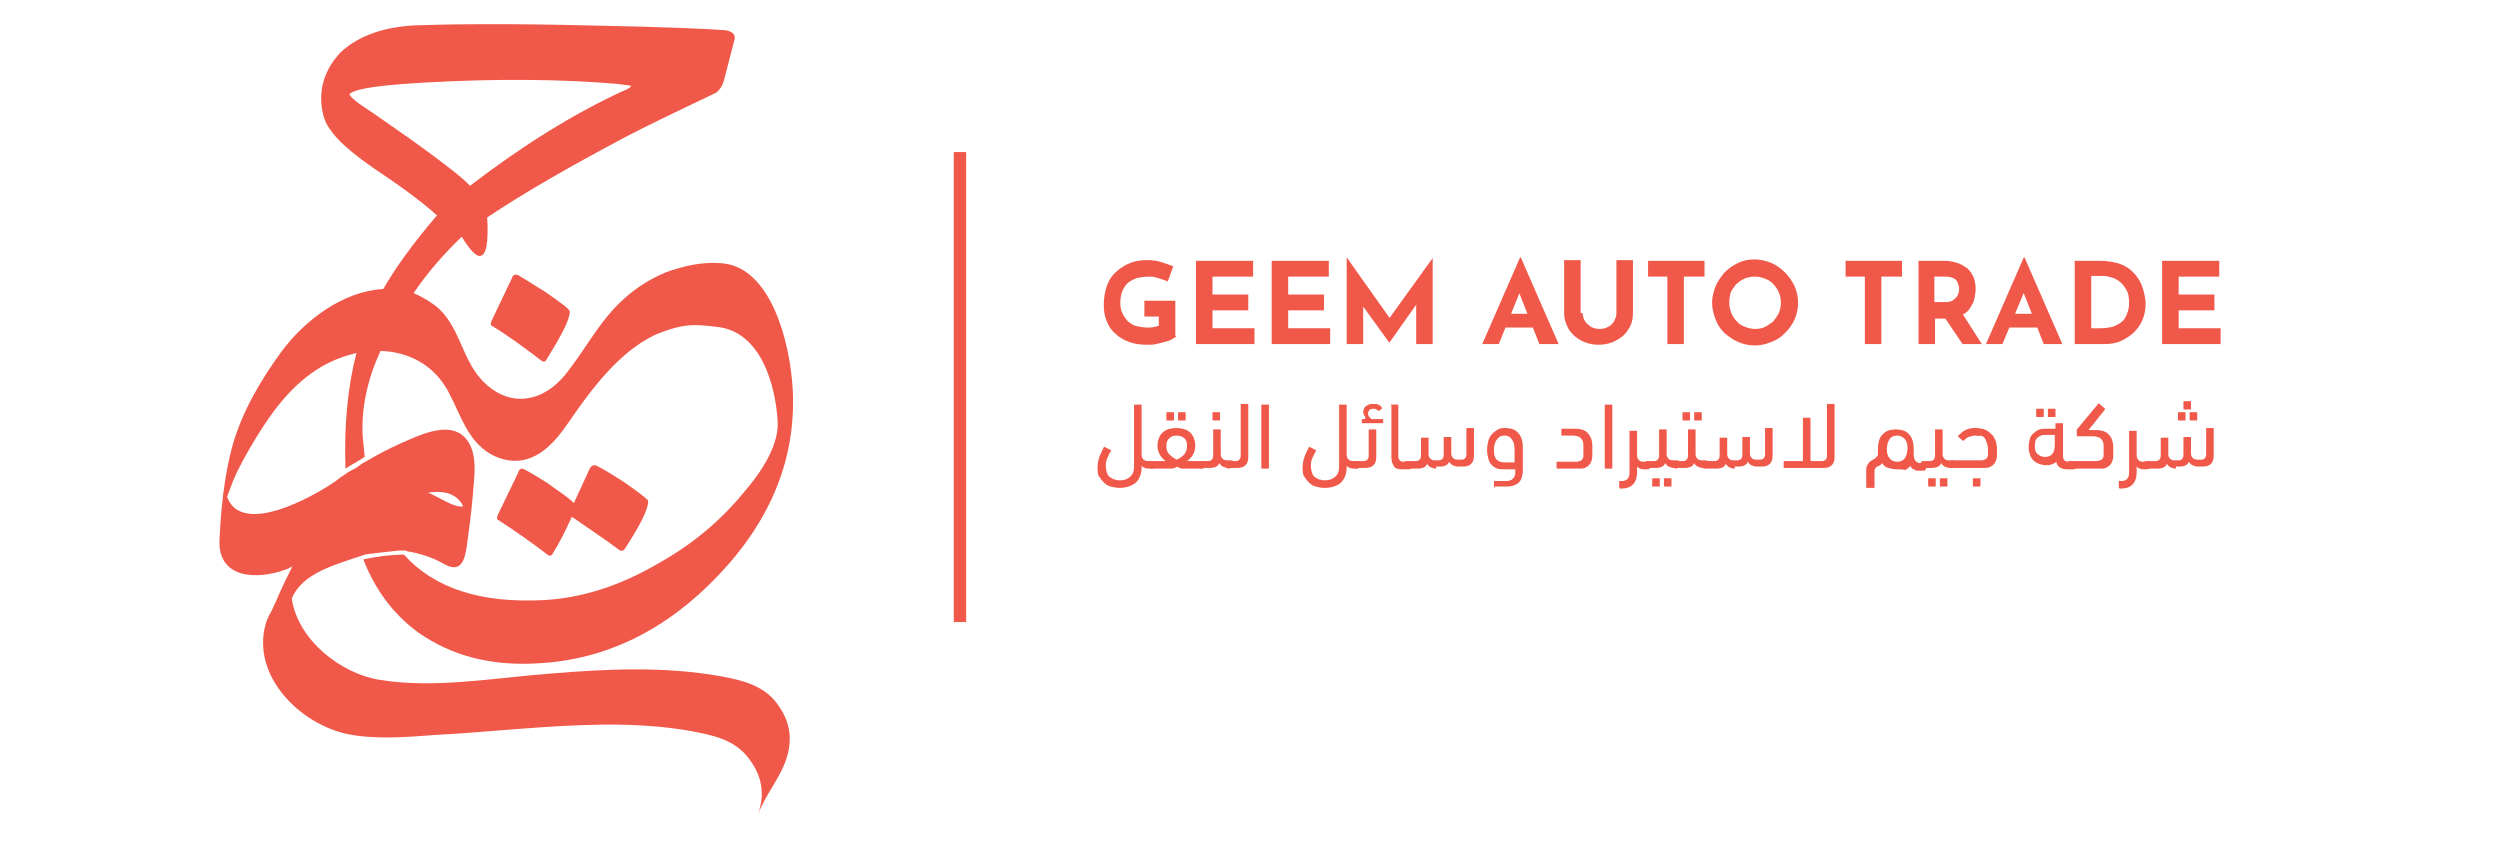 <svg xmlns="http://www.w3.org/2000/svg" xmlns:xlink="http://www.w3.org/1999/xlink" id="Layer_1" x="0px" y="0px" viewBox="0 0 363.3 123" style="enable-background:new 0 0 363.3 123;" xml:space="preserve"><style type="text/css">	.st0{fill:#F05849;}</style><g>	<g>		<path class="st0" d="M75,39.9c-0.2,0-0.5,0.1-0.6,0.5l-3,6.3c-0.1,0.2-0.1,0.5,0,0.6c2.5,1.5,4.9,3.3,7.4,5.2   c0.2,0.1,0.5,0.1,0.7-0.4c2.2-3.5,3.3-5.7,3.3-6.8c0-0.4-1.3-1.3-3.6-2.9C76.6,40.8,75.3,39.9,75,39.9z"></path>		<path class="st0" d="M86.4,67.6c-0.2,0-0.5,0.1-0.7,0.5l-2.3,5c-0.7-0.7-2-1.6-4-3c-2.1-1.3-3.3-2-3.5-2c-0.2,0-0.5,0.1-0.6,0.6   l-3,6.2c-0.1,0.4-0.1,0.5,0,0.6c2.5,1.6,4.9,3.3,7.4,5.2c0.2,0.1,0.5,0.1,0.7-0.4c0.9-1.4,1.8-3.2,2.7-5.2c2.6,1.8,5,3.4,7,4.9   c0.4,0.1,0.6,0,0.8-0.4c2.2-3.4,3.3-5.6,3.3-6.8c0-0.2-1.3-1.2-3.6-2.8C88.1,68.4,86.7,67.6,86.4,67.6z"></path>		<path class="st0" d="M104.9,98.3c-8.3-1.5-16.7-1.1-25.1-0.4c-7.9,0.6-16.7,2.2-24.6,0.9C49.5,97.9,43.3,93,42.4,87   c1.5-3.8,6.6-5,10.3-6.3c0,0,0.3-0.1,0.3-0.1c0.4-0.1,0.5-0.1,0.6-0.1c1.8-0.2,2.4-0.3,4.4-0.5c0.1,0,0.4,0,0.4,0   c0.2,0,0.2,0,0.4,0c0,0,0.3,0,0.3,0.1c1.9,0.3,3.8,0.9,5.5,1.9c2.9,1.6,3.1-1.6,3.4-3.9c0.4-2.8,0.7-5.6,0.9-8.5   c0.2-2.2,0.1-5.1-1.9-6.5c-2.4-1.7-6.4,0.3-8.7,1.3c-1.8,0.8-3.5,1.7-5.2,2.7c0,0-0.3,0.2-0.4,0.2c-0.9,0.7-1.1,0.8-2.1,1.3   c0,0-0.4,0.3-0.4,0.3c-0.5,0.3-0.9,0.6-1.4,1c-3.3,2.3-13.7,8.1-15.8,2.3c0.3-0.8,0.6-1.6,0.9-2.4c0.9-2.1,2-4,3.2-6   c2.3-3.8,5-7.5,8.8-10c1.8-1.2,3.8-2,5.9-2.5c-1.3,5-1.8,10.6-1.6,16.8c0.9-0.6,1.9-1.1,2.8-1.7c-0.1-1-0.2-1.9-0.3-3   c-0.2-3.9,0.6-8.1,2.6-12.4c4,0.1,7.8,2,9.9,6c2,3.8,3.1,8.3,7.8,9.7c4.2,1.2,7.2-1.8,9.4-5c3.5-5.1,7.4-10.4,12.7-13c0,0,0,0,0,0   c4.5-1.9,6.2-1.5,9.1-1.2c6.5,0.7,8.5,8.7,8.8,13.6c0.2,2.8-1.3,6.2-4.7,10.2c-3.3,4.1-7.5,7.7-12.5,10.5   c-5.6,3.3-11.2,5.1-16.7,5.4c-9.2,0.5-16-1.7-20.4-6.6c-2,0-4.1,0.3-5.9,0.7c1.8,4.6,4.5,8.1,8.1,10.7c4.8,3.3,10.4,4.8,17.2,4.4   c9.9-0.5,18.7-4.8,26.3-12.8c7.8-8.2,11.3-17.2,10.8-27c-0.4-7.1-3.2-17.4-9.9-18.3c-2.4-0.3-5,0.1-7.4,0.9   c-0.1,0-0.3,0.1-0.4,0.1c-2.5,0.9-4.8,2.3-6.8,4.1c-3.6,3.2-5.6,7.4-8.6,11.1c-3.1,3.8-7.7,4.8-11.5,1.3   c-3.6-3.2-3.6-8.6-7.5-11.5c-1-0.7-2-1.3-3-1.7c2.1-3.1,4.5-5.8,7-8.2c1.1,1.8,2,2.8,2.6,2.8c1,0,1.3-2,1.1-5.6   c5.2-3.5,12-7.4,20.3-11.8c2.5-1.3,6.6-3.3,12.5-6.1c0.8-0.3,1.3-1,1.6-2l1.5-5.8c0.3-0.8-0.2-1.3-1.2-1.5   c-2.5-0.2-9.1-0.5-19.8-0.7C73.9,3.4,65.3,3.5,60,3.7c-4.7,0.3-8.2,1.7-10.6,4c-1.9,2.1-2.9,4.5-2.7,7.3c0.1,1.4,0.5,2.8,1.2,3.7   c1.1,1.7,3.2,3.5,6.2,5.6c4.2,2.8,7.3,5.1,9.4,7c-3.5,4.1-6.1,7.7-7.8,10.7c-5.8,0.3-11.4,4.5-14.8,9.1c-3,4.1-5.7,8.7-7.1,13.6   c-1.2,4.4-1.7,9.2-1.9,13.7c-0.3,5.7,5.4,5.9,9.5,4.4c0.4-0.1,0.7-0.3,1.1-0.5c-0.7,1.4-1.5,3-2.1,4.4c-0.4,1-0.7,1.5-0.9,2   c0,0,0,0,0,0c-0.4,0.7-0.7,1.3-0.9,2c-2.1,7.6,5.1,14.6,12,16c4.1,0.8,8.6,0.4,12.7,0.1c4.1-0.2,8.3-0.6,12.4-0.9   c8.1-0.6,16.4-1.1,24.5,0.3c3.2,0.6,6.5,1.2,8.6,4c2,2.6,2.4,5.3,1.3,8.3c1-2.8,3.1-5.2,4.1-8c1-2.9,0.7-5.5-1.1-8   C111.2,99.7,108.1,98.9,104.9,98.3z M66.9,72.9c0.2,0.2,0.3,0.5,0.4,0.7c-1.4,0.2-3.7-1.5-5.1-2C64,71.3,65.8,71.5,66.9,72.9z    M59.9,20.4c-2.6-1.8-5.1-3.6-7.8-5.4c-0.8-0.6-1.3-1.1-1.3-1.3c0-0.1,0.3-0.3,0.9-0.5c1.4-0.5,4.7-0.9,10-1.2   c10.6-0.6,19.9-0.5,28.1,0.2c1.2,0.2,1.9,0.2,1.9,0.3s-0.3,0.4-1.1,0.7c-7.2,3.3-14.6,7.9-22.3,13.8   C67.3,25.9,64.5,23.7,59.9,20.4z"></path>	</g>	<g>		<g>			<g>				<path class="st0" d="M171,48.8c-0.1,0.2-0.4,0.3-0.7,0.5c-0.3,0.2-0.7,0.3-1.1,0.4s-0.8,0.2-1.2,0.3c-0.4,0.1-0.8,0.1-1.2,0.1     c-1,0-1.9-0.1-2.7-0.4c-0.8-0.3-1.5-0.7-2-1.2c-0.6-0.5-1-1.1-1.3-1.9c-0.3-0.7-0.4-1.5-0.4-2.3c0-1.1,0.2-2.1,0.5-2.9     c0.3-0.8,0.8-1.5,1.4-2c0.6-0.5,1.2-0.9,2-1.2c0.8-0.3,1.5-0.4,2.4-0.4c0.8,0,1.5,0.1,2.1,0.3s1.2,0.4,1.7,0.6l-0.8,2.2     c-0.2-0.1-0.5-0.2-0.8-0.3s-0.7-0.2-1-0.3c-0.3-0.1-0.6-0.1-0.9-0.1c-0.7,0-1.2,0.1-1.8,0.2c-0.5,0.2-0.9,0.4-1.3,0.7     c-0.3,0.3-0.6,0.7-0.8,1.2c-0.2,0.5-0.3,1.1-0.3,1.7c0,0.6,0.1,1.1,0.3,1.5c0.2,0.5,0.5,0.8,0.8,1.2c0.4,0.3,0.8,0.6,1.3,0.7     s1,0.2,1.6,0.2c0.3,0,0.7,0,0.9-0.1c0.3,0,0.5-0.1,0.7-0.2V46h-2.1v-2.3h4.5V48.8z"></path>				<path class="st0" d="M173.8,37.9h8.3v2.3h-5.9v2.6h5.2v2.3h-5.2v2.6h6.1V50h-8.5V37.9z"></path>				<path class="st0" d="M184.8,37.9h8.3v2.3h-5.9v2.6h5.2v2.3h-5.2v2.6h6.1V50h-8.5V37.9z"></path>				<path class="st0" d="M195.7,50V37.4h0l6.8,9.6l-1-0.2l6.7-9.3h0V50h-2.4v-7.2L206,44l-4.1,5.8h0l-4.2-5.8l0.4-1.1V50H195.7z"></path>				<path class="st0" d="M215.4,50l5.5-12.6h0.1l5.5,12.6h-2.8l-3.5-8.9l1.7-1.2L217.8,50H215.4z M219.1,45.6h3.6l0.8,2h-5.2     L219.1,45.6z"></path>				<path class="st0" d="M230,45.5c0,0.4,0.1,0.8,0.3,1.1c0.2,0.4,0.5,0.6,0.9,0.9c0.4,0.2,0.8,0.3,1.2,0.3c0.5,0,0.9-0.1,1.3-0.3     c0.4-0.2,0.7-0.5,0.9-0.9c0.2-0.4,0.3-0.7,0.3-1.1v-7.7h2.4v7.7c0,0.9-0.2,1.7-0.7,2.4c-0.4,0.7-1,1.2-1.8,1.6     c-0.7,0.4-1.6,0.6-2.5,0.6c-0.9,0-1.7-0.2-2.5-0.6s-1.3-0.9-1.8-1.6c-0.4-0.7-0.7-1.5-0.7-2.4v-7.7h2.4V45.5z"></path>				<path class="st0" d="M239.5,37.9h8.2v2.3h-3V50h-2.4v-9.8h-2.8V37.9z"></path>				<path class="st0" d="M248.8,44c0-0.8,0.2-1.6,0.5-2.4c0.3-0.7,0.8-1.4,1.3-2c0.6-0.6,1.2-1,2-1.4s1.6-0.5,2.4-0.5     c0.8,0,1.6,0.2,2.4,0.5c0.7,0.3,1.4,0.8,2,1.4c0.6,0.6,1,1.2,1.4,2c0.3,0.7,0.5,1.5,0.5,2.4c0,0.9-0.2,1.7-0.5,2.4     c-0.3,0.7-0.8,1.4-1.4,2c-0.6,0.6-1.2,1-2,1.3c-0.7,0.3-1.5,0.5-2.4,0.5c-0.9,0-1.7-0.2-2.4-0.5s-1.4-0.8-2-1.3     c-0.6-0.6-1-1.2-1.3-2C249,45.6,248.8,44.8,248.8,44z M251.3,44c0,0.5,0.1,1,0.3,1.5c0.2,0.5,0.5,0.9,0.8,1.2     c0.3,0.4,0.7,0.6,1.2,0.8c0.5,0.2,1,0.3,1.5,0.3c0.5,0,1-0.1,1.4-0.3c0.4-0.2,0.8-0.5,1.2-0.8c0.3-0.4,0.6-0.8,0.8-1.2     c0.2-0.5,0.3-1,0.3-1.5c0-0.5-0.1-1.1-0.3-1.5c-0.2-0.5-0.5-0.9-0.8-1.2c-0.3-0.4-0.7-0.6-1.2-0.8s-0.9-0.3-1.5-0.3     s-1,0.1-1.5,0.3c-0.5,0.2-0.8,0.5-1.2,0.8c-0.3,0.4-0.6,0.8-0.8,1.2C251.4,42.9,251.3,43.4,251.3,44z"></path>				<path class="st0" d="M268.2,37.9h8.2v2.3h-3V50H271v-9.8h-2.8V37.9z"></path>				<path class="st0" d="M282.4,37.9c0.8,0,1.4,0.1,2,0.3c0.6,0.2,1.1,0.5,1.5,0.8c0.4,0.4,0.7,0.8,0.9,1.3s0.3,1.1,0.3,1.7     c0,0.5-0.1,1-0.2,1.5c-0.1,0.5-0.4,0.9-0.7,1.4s-0.8,0.7-1.3,1c-0.6,0.2-1.2,0.4-2,0.4h-1.7V50h-2.4V37.9H282.4z M282.8,43.9     c0.4,0,0.7-0.1,0.9-0.2s0.4-0.3,0.6-0.5s0.2-0.4,0.3-0.6c0.1-0.2,0.1-0.4,0.1-0.6c0-0.1,0-0.3-0.1-0.5c0-0.2-0.1-0.4-0.2-0.6     s-0.3-0.4-0.6-0.5c-0.2-0.1-0.6-0.2-1-0.2h-1.7v3.7H282.8z M285,45.3l3,4.7h-2.8l-3.1-4.6L285,45.3z"></path>				<path class="st0" d="M288.6,50l5.5-12.6h0.1l5.5,12.6H297l-3.5-8.9l1.7-1.2L291,50H288.6z M292.4,45.6h3.6l0.8,2h-5.2     L292.4,45.6z"></path>				<path class="st0" d="M301.5,50V37.9h3.6c1.2,0,2.3,0.2,3.1,0.5s1.5,0.8,2.1,1.5c0.5,0.6,0.9,1.3,1.1,2c0.2,0.7,0.4,1.5,0.4,2.3     c0,0.9-0.2,1.7-0.5,2.4c-0.3,0.7-0.8,1.3-1.3,1.8c-0.6,0.5-1.2,0.9-1.9,1.2s-1.5,0.4-2.3,0.4H301.5z M303.9,47.7h1.4     c0.6,0,1.2-0.1,1.7-0.2c0.5-0.2,0.9-0.4,1.3-0.7c0.4-0.3,0.6-0.7,0.8-1.2s0.3-1,0.3-1.6c0-0.8-0.1-1.4-0.4-1.9s-0.6-0.9-1-1.2     s-0.8-0.5-1.2-0.6s-0.7-0.2-1-0.2h-1.9V47.7z"></path>				<path class="st0" d="M314.2,37.9h8.3v2.3h-5.9v2.6h5.2v2.3h-5.2v2.6h6.1V50h-8.5V37.9z"></path>			</g>		</g>	</g>	<rect x="138.6" y="22.1" class="st0" width="1.8" height="68.3"></rect>	<g>		<g>			<path class="st0" d="M160.4,65c0-0.1,0.1-0.1,0.2,0l0.8,0.4c0.1,0,0.1,0.1,0,0.2c-0.2,0.3-0.3,0.6-0.5,1    c-0.2,0.4-0.2,0.8-0.2,1.2c0,0.4,0.1,0.7,0.2,1s0.3,0.5,0.5,0.6s0.4,0.3,0.7,0.3c0.2,0.1,0.5,0.1,0.7,0.1c0.6,0,1.1-0.2,1.4-0.5    c0.4-0.3,0.6-0.8,0.6-1.5v-8.9c0-0.1,0-0.1,0.1-0.1h0.9c0.1,0,0.1,0,0.1,0.1v7.2c0,0.3,0.1,0.5,0.3,0.7s0.5,0.2,0.9,0.2h0.2    c0.2,0,0.3,0,0.4,0.1s0.1,0.2,0.1,0.4c0,0.2,0,0.4-0.1,0.5c-0.1,0.1-0.2,0.1-0.4,0.1h-0.3c-0.5,0-0.8-0.1-1.1-0.4v0.2    c0,0.9-0.3,1.7-0.8,2.2c-0.6,0.5-1.4,0.8-2.4,0.8c-0.5,0-0.9-0.1-1.3-0.2c-0.4-0.1-0.7-0.3-1-0.6s-0.5-0.6-0.7-0.9    s-0.2-0.8-0.2-1.3c0-0.5,0.1-1.1,0.3-1.6S160.2,65.4,160.4,65z"></path>			<path class="st0" d="M171,62.2c0.5,0,0.9,0.1,1.2,0.2s0.6,0.3,0.8,0.5c0.2,0.2,0.4,0.5,0.5,0.8s0.2,0.6,0.2,1    c0,0.5-0.1,0.9-0.3,1.3c-0.2,0.4-0.5,0.7-0.9,1c0,0,0.1,0,0.2,0h1.9c0.2,0,0.3,0,0.4,0.1c0.1,0.1,0.1,0.2,0.1,0.4    c0,0.2,0,0.4-0.1,0.5c-0.1,0.1-0.2,0.1-0.4,0.1h-1.8c-0.3,0-0.6,0-0.9,0c-0.3,0-0.6-0.1-0.8-0.3c-0.3,0.2-0.6,0.3-1,0.3    c-0.3,0-0.6,0-0.9,0h-1.7c-0.4,0-0.6-0.2-0.6-0.6c0-0.2,0-0.4,0.1-0.4s0.2-0.1,0.4-0.1h2c-0.4-0.3-0.7-0.6-0.9-1    c-0.2-0.4-0.3-0.8-0.3-1.3c0-0.4,0.1-0.7,0.2-1s0.3-0.6,0.5-0.8c0.2-0.2,0.5-0.4,0.8-0.5S170.5,62.2,171,62.2z M171,63.3    c-0.4,0-0.8,0.1-1.1,0.4c-0.3,0.3-0.4,0.6-0.4,1.1c0,0.5,0.1,0.9,0.4,1.2c0.3,0.3,0.7,0.6,1.1,0.8c0.4-0.2,0.8-0.4,1.1-0.8    c0.3-0.3,0.4-0.8,0.4-1.2c0-0.5-0.1-0.9-0.4-1.1C171.8,63.4,171.4,63.3,171,63.3z M169.6,61.1c-0.1,0-0.1,0-0.1-0.1v-1    c0-0.1,0-0.1,0.1-0.1h0.9c0.1,0,0.1,0,0.1,0.1v1c0,0.1,0,0.1-0.1,0.1H169.6z M171.3,61.1c-0.1,0-0.1,0-0.1-0.1v-1    c0-0.1,0-0.1,0.1-0.1h0.9c0.1,0,0.1,0,0.1,0.1v1c0,0.1,0,0.1-0.1,0.1H171.3z"></path>			<path class="st0" d="M174.7,68.1c-0.2,0-0.3,0-0.4-0.1s-0.1-0.2-0.1-0.4c0-0.2,0-0.4,0.1-0.5c0.1-0.1,0.2-0.1,0.4-0.1h0.9    c0.2,0,0.4-0.1,0.5-0.2s0.2-0.3,0.2-0.6v-3.7c0-0.1,0-0.1,0.1-0.1h0.9c0.1,0,0.1,0,0.1,0.1v3.5c0,0.3,0.1,0.5,0.3,0.7    s0.5,0.2,0.9,0.2h0.2c0.2,0,0.3,0,0.4,0.1c0.1,0.1,0.1,0.2,0.1,0.4c0,0.2,0,0.4-0.1,0.5c-0.1,0.1-0.2,0.1-0.4,0.1h-0.3    c-0.3,0-0.6-0.1-0.8-0.2c-0.2-0.1-0.4-0.3-0.5-0.5c-0.2,0.5-0.7,0.7-1.4,0.7H174.7z M176.3,61.1c-0.1,0-0.1,0-0.1-0.1v-1    c0-0.1,0-0.1,0.1-0.1h0.9c0.1,0,0.1,0,0.1,0.1v1c0,0.1,0,0.1-0.1,0.1H176.3z"></path>			<path class="st0" d="M178.7,68.1c-0.2,0-0.3,0-0.4-0.1c-0.1-0.1-0.1-0.2-0.1-0.4c0-0.2,0-0.4,0.1-0.5c0.1-0.1,0.2-0.1,0.4-0.1    h0.9c0.2,0,0.4-0.1,0.5-0.2c0.1-0.1,0.2-0.3,0.2-0.6v-7.4c0-0.1,0-0.1,0.1-0.1h0.9c0.1,0,0.1,0,0.1,0.1v7.5c0,0.6-0.1,1-0.4,1.3    s-0.7,0.4-1.2,0.4H178.7z"></path>			<path class="st0" d="M184.4,68c0,0.1,0,0.1-0.1,0.1h-0.9c-0.1,0-0.1,0-0.1-0.1v-9.1c0-0.1,0-0.1,0.1-0.1h0.9c0.1,0,0.1,0,0.1,0.1    V68z"></path>			<path class="st0" d="M190.2,65c0-0.1,0.1-0.1,0.2,0l0.8,0.4c0.1,0,0.1,0.1,0,0.2c-0.2,0.3-0.3,0.6-0.5,1    c-0.2,0.4-0.2,0.8-0.2,1.2c0,0.4,0.1,0.7,0.2,1s0.3,0.5,0.5,0.6s0.4,0.3,0.7,0.3c0.2,0.1,0.5,0.1,0.7,0.1c0.6,0,1.1-0.2,1.4-0.5    c0.4-0.3,0.6-0.8,0.6-1.5v-8.9c0-0.1,0-0.1,0.1-0.1h0.9c0.1,0,0.1,0,0.1,0.1v7.2c0,0.3,0.1,0.5,0.3,0.7c0.2,0.2,0.5,0.2,0.9,0.2    h0.2c0.2,0,0.3,0,0.4,0.1s0.1,0.2,0.1,0.4c0,0.2,0,0.4-0.1,0.5c-0.1,0.1-0.2,0.1-0.4,0.1h-0.3c-0.5,0-0.8-0.1-1.1-0.4v0.2    c0,0.9-0.3,1.7-0.8,2.2s-1.4,0.8-2.4,0.8c-0.5,0-0.9-0.1-1.3-0.2c-0.4-0.1-0.7-0.3-1-0.6s-0.5-0.6-0.7-0.9s-0.2-0.8-0.2-1.3    c0-0.5,0.1-1.1,0.3-1.6S190,65.4,190.2,65z"></path>			<path class="st0" d="M197.3,68.1c-0.2,0-0.3,0-0.4-0.1s-0.1-0.2-0.1-0.4c0-0.2,0-0.4,0.1-0.5c0.1-0.1,0.2-0.1,0.4-0.1h0.9    c0.2,0,0.4-0.1,0.5-0.2s0.2-0.3,0.2-0.6v-3.7c0-0.1,0-0.1,0.1-0.1h0.9c0.1,0,0.1,0,0.1,0.1v3.8c0,0.6-0.1,1-0.4,1.3    s-0.7,0.4-1.2,0.4H197.3z M198.4,60.6c-0.1-0.1-0.1-0.2-0.2-0.3c0-0.1-0.1-0.3-0.1-0.4c0-0.1,0-0.3,0.1-0.4    c0-0.2,0.1-0.3,0.2-0.4s0.3-0.2,0.5-0.3c0.2-0.1,0.4-0.1,0.7-0.1c0.3,0,0.5,0,0.7,0.1s0.4,0.2,0.5,0.4c0,0.1,0,0.1,0,0.2    l-0.4,0.3c0,0-0.1,0-0.1,0c-0.1-0.1-0.2-0.2-0.3-0.2c-0.1-0.1-0.3-0.1-0.4-0.1c-0.3,0-0.5,0.1-0.6,0.2c-0.1,0.1-0.2,0.3-0.2,0.5    c0,0.2,0.1,0.4,0.2,0.5s0.2,0.2,0.3,0.3h1.6c0.1,0,0.1,0,0.1,0.1v0.4c0,0.1,0,0.1-0.1,0.1h-2.9c-0.1,0-0.1,0-0.1-0.1v-0.4    c0-0.1,0-0.1,0.1-0.1H198.4z"></path>			<path class="st0" d="M202.1,58.9c0-0.1,0-0.1,0.1-0.1h0.9c0.1,0,0.1,0,0.1,0.1v7.4c0,0.3,0.1,0.5,0.2,0.6s0.3,0.2,0.5,0.2h0.6    c0.4,0,0.6,0.2,0.6,0.6c0,0.2,0,0.4-0.1,0.4c-0.1,0.1-0.2,0.1-0.4,0.1h-0.8c-0.6,0-1-0.1-1.2-0.4s-0.4-0.7-0.4-1.3V58.9z"></path>			<path class="st0" d="M208.7,68.1c-0.3,0-0.6-0.1-0.8-0.2c-0.2-0.1-0.4-0.3-0.5-0.5c-0.2,0.5-0.7,0.7-1.4,0.7h-1.5    c-0.2,0-0.3,0-0.4-0.1c-0.1-0.1-0.1-0.2-0.1-0.4c0-0.2,0-0.4,0.1-0.5c0.1-0.1,0.2-0.1,0.4-0.1h1.3c0.2,0,0.4-0.1,0.5-0.2    s0.2-0.3,0.2-0.6v-2.5c0-0.1,0-0.1,0.1-0.1h0.9c0.1,0,0.1,0,0.1,0.1v2.3c0,0.3,0.1,0.5,0.3,0.7s0.5,0.2,0.9,0.2h0.3    c0.2,0,0.4-0.1,0.5-0.2c0.1-0.1,0.2-0.3,0.2-0.6v-2.5c0-0.1,0-0.1,0.1-0.1h0.9c0.1,0,0.1,0,0.1,0.1v2.3c0,0.3,0.1,0.5,0.3,0.7    s0.5,0.2,0.9,0.2h0.3c0.2,0,0.4-0.1,0.5-0.2s0.2-0.3,0.2-0.6v-3.7c0-0.1,0-0.1,0.1-0.1h0.9c0.1,0,0.1,0,0.1,0.1v3.8    c0,0.6-0.1,1-0.4,1.3s-0.7,0.4-1.2,0.4h-0.7c-0.3,0-0.6-0.1-0.8-0.2c-0.2-0.1-0.4-0.3-0.5-0.5c-0.2,0.5-0.7,0.7-1.4,0.7H208.7z"></path>			<path class="st0" d="M217.2,70.9c-0.1,0-0.1,0-0.1-0.1v-0.8c0-0.1,0-0.1,0.1-0.1h1.7c0.2,0,0.4,0,0.5-0.1c0.2,0,0.3-0.1,0.4-0.2    c0.1-0.1,0.2-0.2,0.3-0.4s0.1-0.4,0.1-0.6v-0.4h-1.5c-0.4,0-0.8,0-1.1-0.1s-0.6-0.3-0.8-0.5c-0.2-0.2-0.4-0.5-0.5-0.9    s-0.2-0.8-0.2-1.3s0.1-1,0.2-1.4c0.1-0.4,0.3-0.7,0.6-1s0.5-0.4,0.8-0.6s0.7-0.2,1-0.2c0.8,0,1.5,0.2,1.9,0.7    c0.5,0.5,0.7,1.2,0.7,2.3v3.2c0,0.4-0.1,0.8-0.2,1.1c-0.1,0.3-0.3,0.6-0.5,0.7c-0.2,0.2-0.5,0.3-0.8,0.4c-0.3,0.1-0.6,0.1-1,0.1    H217.2z M218.6,63.3c-0.5,0-0.8,0.2-1.1,0.6c-0.3,0.4-0.4,0.9-0.4,1.5c0,0.7,0.1,1.1,0.4,1.4s0.7,0.4,1.2,0.4h1.4v-1.8    c0-0.6-0.1-1.1-0.3-1.4C219.5,63.5,219.2,63.3,218.6,63.3z"></path>			<path class="st0" d="M231.4,65.8c0,0.5,0,0.8-0.1,1.1c-0.1,0.3-0.2,0.5-0.4,0.7c-0.2,0.2-0.4,0.3-0.6,0.4    c-0.2,0.1-0.5,0.1-0.9,0.1h-3.1c-0.1,0-0.1,0-0.1-0.1v-0.8c0-0.1,0-0.1,0.1-0.1h2.6c0.3,0,0.5,0,0.6-0.1c0.2,0,0.3-0.1,0.4-0.2    c0.1-0.1,0.1-0.2,0.2-0.4c0-0.2,0-0.4,0-0.6v-1.1c0-0.9-0.5-1.4-1.6-1.4H227c-0.1,0-0.1,0-0.1-0.1v-0.8c0-0.1,0-0.1,0.1-0.1h2    c0.7,0,1.3,0.2,1.7,0.6c0.4,0.4,0.7,1,0.7,1.9V65.8z"></path>			<path class="st0" d="M234.3,68c0,0.1,0,0.1-0.1,0.1h-0.9c-0.1,0-0.1,0-0.1-0.1v-9.1c0-0.1,0-0.1,0.1-0.1h0.9c0.1,0,0.1,0,0.1,0.1    V68z"></path>			<path class="st0" d="M235.4,70.9c-0.1,0-0.1,0-0.1-0.1v-0.8c0-0.1,0-0.1,0.1-0.1h0.3c0.7,0,1.1-0.4,1.1-1.2v-6    c0-0.1,0-0.1,0.1-0.1h0.9c0.1,0,0.1,0,0.1,0.1v3.5c0,0.3,0.1,0.5,0.3,0.7s0.5,0.2,0.9,0.2h0.2c0.2,0,0.3,0,0.4,0.1    s0.1,0.2,0.1,0.4c0,0.2,0,0.4-0.1,0.5c-0.1,0.1-0.2,0.1-0.4,0.1h-0.3c-0.5,0-0.8-0.1-1.1-0.4v0.9c0,0.7-0.2,1.3-0.6,1.7    c-0.4,0.4-0.9,0.6-1.7,0.6H235.4z"></path>			<path class="st0" d="M239.5,68.1c-0.2,0-0.3,0-0.4-0.1s-0.1-0.2-0.1-0.4c0-0.2,0-0.4,0.1-0.5c0.1-0.1,0.2-0.1,0.4-0.1h0.9    c0.2,0,0.4-0.1,0.5-0.2s0.2-0.3,0.2-0.6v-3.7c0-0.1,0-0.1,0.1-0.1h0.9c0.1,0,0.1,0,0.1,0.1v3.5c0,0.3,0.1,0.5,0.3,0.7    s0.5,0.2,0.9,0.2h0.2c0.2,0,0.3,0,0.4,0.1c0.1,0.1,0.1,0.2,0.1,0.4c0,0.2,0,0.4-0.1,0.5c-0.1,0.1-0.2,0.1-0.4,0.1h-0.3    c-0.3,0-0.6-0.1-0.8-0.2c-0.2-0.1-0.4-0.3-0.5-0.5c-0.2,0.5-0.7,0.7-1.4,0.7H239.5z M240.2,70.7c-0.1,0-0.1,0-0.1-0.1v-1    c0-0.1,0-0.1,0.1-0.1h0.9c0.1,0,0.1,0,0.1,0.1v1c0,0.1,0,0.1-0.1,0.1H240.2z M241.9,70.7c-0.1,0-0.1,0-0.1-0.1v-1    c0-0.1,0-0.1,0.1-0.1h0.9c0.1,0,0.1,0,0.1,0.1v1c0,0.1,0,0.1-0.1,0.1H241.9z"></path>			<path class="st0" d="M243.7,68.1c-0.2,0-0.3,0-0.4-0.1s-0.1-0.2-0.1-0.4c0-0.2,0-0.4,0.1-0.5c0.1-0.1,0.2-0.1,0.4-0.1h0.9    c0.2,0,0.4-0.1,0.5-0.2s0.2-0.3,0.2-0.6v-3.7c0-0.1,0-0.1,0.1-0.1h0.9c0.1,0,0.1,0,0.1,0.1v3.5c0,0.3,0.1,0.5,0.3,0.7    s0.5,0.2,0.9,0.2h0.2c0.2,0,0.3,0,0.4,0.1s0.1,0.2,0.1,0.4c0,0.2,0,0.4-0.1,0.5c-0.1,0.1-0.2,0.1-0.4,0.1h-0.3    c-0.3,0-0.6-0.1-0.8-0.2c-0.2-0.1-0.4-0.3-0.5-0.5c-0.2,0.5-0.7,0.7-1.4,0.7H243.7z M244.6,61.1c-0.1,0-0.1,0-0.1-0.1v-1    c0-0.1,0-0.1,0.1-0.1h0.9c0.1,0,0.1,0,0.1,0.1v1c0,0.1,0,0.1-0.1,0.1H244.6z M246.3,61.1c-0.1,0-0.1,0-0.1-0.1v-1    c0-0.1,0-0.1,0.1-0.1h0.9c0.1,0,0.1,0,0.1,0.1v1c0,0.1,0,0.1-0.1,0.1H246.3z"></path>			<path class="st0" d="M252.1,68.1c-0.3,0-0.6-0.1-0.8-0.2c-0.2-0.1-0.4-0.3-0.5-0.5c-0.2,0.5-0.7,0.7-1.4,0.7h-1.5    c-0.2,0-0.3,0-0.4-0.1s-0.1-0.2-0.1-0.4c0-0.2,0-0.4,0.1-0.5c0.1-0.1,0.2-0.1,0.4-0.1h1.3c0.2,0,0.4-0.1,0.5-0.2s0.2-0.3,0.2-0.6    v-2.5c0-0.1,0-0.1,0.1-0.1h0.9c0.1,0,0.1,0,0.1,0.1v2.3c0,0.3,0.1,0.5,0.3,0.7c0.2,0.2,0.5,0.2,0.9,0.2h0.3    c0.2,0,0.4-0.1,0.5-0.2s0.2-0.3,0.2-0.6v-2.5c0-0.1,0-0.1,0.1-0.1h0.9c0.1,0,0.1,0,0.1,0.1v2.3c0,0.3,0.1,0.5,0.3,0.7    c0.2,0.2,0.5,0.2,0.9,0.2h0.3c0.2,0,0.4-0.1,0.5-0.2s0.2-0.3,0.2-0.6v-3.7c0-0.1,0-0.1,0.1-0.1h0.9c0.1,0,0.1,0,0.1,0.1v3.8    c0,0.6-0.1,1-0.4,1.3s-0.7,0.4-1.2,0.4h-0.7c-0.3,0-0.6-0.1-0.8-0.2c-0.2-0.1-0.4-0.3-0.5-0.5c-0.2,0.5-0.7,0.7-1.4,0.7H252.1z"></path>			<path class="st0" d="M263.2,67h1.6c0.2,0,0.4-0.1,0.5-0.2c0.1-0.1,0.2-0.3,0.2-0.6v-7.4c0-0.1,0-0.1,0.1-0.1h0.9    c0.1,0,0.1,0,0.1,0.1v7.5c0,0.6-0.1,1-0.4,1.3s-0.7,0.4-1.2,0.4h-5.7c-0.1,0-0.1,0-0.1-0.1v-0.8c0-0.1,0-0.1,0.1-0.1h2.7v-6.2    c0-0.1,0-0.1,0.1-0.1h0.9c0.1,0,0.1,0,0.1,0.1V67z"></path>			<path class="st0" d="M275.7,68.2c-0.5,0-0.9-0.1-1.3-0.2s-0.7-0.4-0.9-0.7c-0.1,0.1-0.2,0.3-0.3,0.3c-0.1,0.1-0.2,0.1-0.4,0.2    s-0.2,0.2-0.3,0.3c-0.1,0.1-0.1,0.3-0.1,0.6v2.2h-1.2v-2.5c0-0.3,0-0.5,0.1-0.7c0.1-0.2,0.2-0.3,0.3-0.5c0.1-0.1,0.3-0.2,0.4-0.3    c0.2-0.1,0.3-0.2,0.4-0.2c0.1-0.1,0.2-0.2,0.3-0.3c0.1-0.1,0.2-0.2,0.2-0.4c0-0.1,0-0.2,0-0.3c0-0.1,0-0.2,0-0.3    c0-1.1,0.2-1.8,0.7-2.3c0.5-0.5,1.1-0.7,1.9-0.7c0.8,0,1.5,0.2,1.9,0.7c0.5,0.5,0.7,1.2,0.7,2.3c0,0.1,0,0.2,0,0.3    c0,0.1,0,0.2,0,0.3c0,0.5,0.1,0.8,0.3,1s0.4,0.3,0.6,0.3h0.4c0.2,0,0.3,0,0.4,0.1s0.1,0.2,0.1,0.4c0,0.2,0,0.4-0.1,0.5    c-0.1,0.1-0.2,0.1-0.4,0.1h-0.3c-0.1,0-0.3,0-0.4,0s-0.3,0-0.4-0.1s-0.3-0.1-0.4-0.2c-0.1-0.1-0.2-0.2-0.3-0.4    c-0.2,0.3-0.5,0.5-0.8,0.6C276.5,68.2,276.1,68.2,275.7,68.2z M275.7,63.3c-0.5,0-0.9,0.2-1.1,0.5s-0.4,0.8-0.4,1.4    c0,0.7,0.1,1.1,0.4,1.4c0.2,0.3,0.6,0.5,1.1,0.5c0.5,0,0.9-0.2,1.1-0.5c0.2-0.3,0.4-0.8,0.4-1.4c0-0.6-0.1-1.1-0.4-1.4    S276.2,63.3,275.7,63.3z"></path>			<path class="st0" d="M279.6,68.1c-0.2,0-0.3,0-0.4-0.1s-0.1-0.2-0.1-0.4c0-0.2,0-0.4,0.1-0.5c0.1-0.1,0.2-0.1,0.4-0.1h0.9    c0.2,0,0.4-0.1,0.5-0.2s0.2-0.3,0.2-0.6v-3.7c0-0.1,0-0.1,0.1-0.1h0.9c0.1,0,0.1,0,0.1,0.1v3.5c0,0.3,0.1,0.5,0.3,0.7    c0.2,0.2,0.5,0.2,0.9,0.2h0.2c0.2,0,0.3,0,0.4,0.1c0.1,0.1,0.1,0.2,0.1,0.4c0,0.2,0,0.4-0.1,0.5c-0.1,0.1-0.2,0.1-0.4,0.1h-0.3    c-0.3,0-0.6-0.1-0.8-0.2c-0.2-0.1-0.4-0.3-0.5-0.5c-0.2,0.5-0.7,0.7-1.4,0.7H279.6z M280.3,70.7c-0.1,0-0.1,0-0.1-0.1v-1    c0-0.1,0-0.1,0.1-0.1h0.9c0.1,0,0.1,0,0.1,0.1v1c0,0.1,0,0.1-0.1,0.1H280.3z M282,70.7c-0.1,0-0.1,0-0.1-0.1v-1    c0-0.1,0-0.1,0.1-0.1h0.9c0.1,0,0.1,0,0.1,0.1v1c0,0.1,0,0.1-0.1,0.1H282z"></path>			<path class="st0" d="M287,63.3c-0.3,0-0.6,0.1-0.9,0.2s-0.5,0.3-0.7,0.5c-0.1,0.1-0.1,0.1-0.2,0l-0.6-0.5c-0.1-0.1-0.1-0.1,0-0.2    c0.3-0.3,0.6-0.6,1-0.8c0.4-0.2,0.8-0.3,1.4-0.3c0.6,0,1.2,0.1,1.6,0.3c0.4,0.2,0.7,0.5,1,0.8c0.2,0.3,0.4,0.7,0.5,1.1    s0.1,0.9,0.1,1.3c0,0.5,0,0.8-0.1,1.1c-0.1,0.3-0.2,0.5-0.4,0.7c-0.2,0.2-0.4,0.3-0.6,0.4c-0.3,0.1-0.5,0.1-0.9,0.1h-4.3    c-0.4,0-0.6-0.2-0.6-0.6c0-0.2,0-0.4,0.1-0.4s0.2-0.1,0.4-0.1h3.9c0.3,0,0.5,0,0.6-0.1c0.2,0,0.3-0.1,0.4-0.2    c0.1-0.1,0.1-0.2,0.2-0.4c0-0.2,0-0.4,0-0.6c0-0.4,0-0.7-0.1-1c-0.1-0.3-0.2-0.6-0.3-0.8s-0.3-0.4-0.6-0.5    C287.7,63.4,287.4,63.3,287,63.3z M286.8,70.7c-0.1,0-0.1,0-0.1-0.1v-1c0-0.1,0-0.1,0.1-0.1h0.9c0.1,0,0.1,0,0.1,0.1v1    c0,0.1,0,0.1-0.1,0.1H286.8z"></path>			<path class="st0" d="M298.7,62.2v-0.6c0-0.1,0-0.1,0.1-0.1h0.9c0.1,0,0.1,0,0.1,0.1v4.7c0,0.3,0.1,0.5,0.2,0.6s0.3,0.2,0.5,0.2    h0.6c0.4,0,0.6,0.2,0.6,0.6c0,0.2,0,0.4-0.1,0.4c-0.1,0.1-0.2,0.1-0.4,0.1h-0.8c-0.5,0-0.8-0.1-1.1-0.3c-0.3-0.2-0.4-0.5-0.5-0.8    c-0.2,0.2-0.4,0.3-0.7,0.4s-0.5,0.1-0.8,0.1c-0.4,0-0.7-0.1-1-0.2c-0.3-0.1-0.6-0.3-0.8-0.5s-0.4-0.5-0.5-0.8    c-0.1-0.3-0.2-0.7-0.2-1.1c0-0.5,0.1-0.9,0.2-1.3c0.1-0.3,0.3-0.6,0.6-0.8c0.2-0.2,0.5-0.4,0.8-0.5c0.3-0.1,0.6-0.1,1-0.1H298.7z     M297.2,66.4c0.5,0,0.9-0.2,1.1-0.5c0.2-0.3,0.3-0.7,0.3-1.3v-1.4h-1.4c-0.4,0-0.8,0.1-1.1,0.4c-0.3,0.2-0.4,0.7-0.4,1.3    c0,0.5,0.1,0.8,0.4,1.1C296.5,66.3,296.8,66.4,297.2,66.4z M296,60.6c-0.1,0-0.1,0-0.1-0.1v-1c0-0.1,0-0.1,0.1-0.1h0.9    c0.1,0,0.1,0,0.1,0.1v1c0,0.1,0,0.1-0.1,0.1H296z M297.7,60.6c-0.1,0-0.1,0-0.1-0.1v-1c0-0.1,0-0.1,0.1-0.1h0.9    c0.1,0,0.1,0,0.1,0.1v1c0,0.1,0,0.1-0.1,0.1H297.7z"></path>			<path class="st0" d="M303.5,62.5h1.2c0.7,0,1.3,0.2,1.7,0.6c0.4,0.4,0.7,1,0.7,1.9v0.8c0,0.5,0,0.8-0.1,1.1    c-0.1,0.3-0.2,0.5-0.4,0.7c-0.2,0.2-0.4,0.3-0.6,0.4c-0.2,0.1-0.5,0.1-0.9,0.1h-4.1c-0.4,0-0.6-0.2-0.6-0.6c0-0.2,0-0.4,0.1-0.4    c0.1-0.1,0.2-0.1,0.4-0.1h3.6c0.3,0,0.5,0,0.6-0.1c0.2,0,0.3-0.1,0.4-0.2c0.1-0.1,0.1-0.2,0.2-0.4c0-0.2,0-0.4,0-0.6v-0.9    c0-0.9-0.5-1.4-1.6-1.4h-2.2c-0.1,0-0.1,0-0.1-0.1v-0.8c0,0,0-0.1,0-0.1c0,0,0.1-0.1,0.1-0.1l3-3.6c0.1-0.1,0.1-0.1,0.2,0    l0.7,0.6c0.1,0.1,0.1,0.1,0.1,0.2L303.5,62.5z"></path>			<path class="st0" d="M308,70.9c-0.1,0-0.1,0-0.1-0.1v-0.8c0-0.1,0-0.1,0.1-0.1h0.3c0.7,0,1.1-0.4,1.1-1.2v-6c0-0.1,0-0.1,0.1-0.1    h0.9c0.1,0,0.1,0,0.1,0.1v3.5c0,0.3,0.1,0.5,0.3,0.7c0.2,0.2,0.5,0.2,0.9,0.2h0.2c0.2,0,0.3,0,0.4,0.1s0.1,0.2,0.1,0.4    c0,0.2,0,0.4-0.1,0.5c-0.1,0.1-0.2,0.1-0.4,0.1h-0.3c-0.5,0-0.8-0.1-1.1-0.4v0.9c0,0.7-0.2,1.3-0.6,1.7c-0.4,0.4-0.9,0.6-1.7,0.6    H308z"></path>			<path class="st0" d="M316.2,68.1c-0.3,0-0.6-0.1-0.8-0.2c-0.2-0.1-0.4-0.3-0.5-0.5c-0.2,0.5-0.7,0.7-1.4,0.7H312    c-0.2,0-0.3,0-0.4-0.1s-0.1-0.2-0.1-0.4c0-0.2,0-0.4,0.1-0.5c0.1-0.1,0.2-0.1,0.4-0.1h1.3c0.2,0,0.4-0.1,0.5-0.2s0.2-0.3,0.2-0.6    v-2.5c0-0.1,0-0.1,0.1-0.1h0.9c0.1,0,0.1,0,0.1,0.1v2.3c0,0.3,0.1,0.5,0.3,0.7s0.5,0.2,0.9,0.2h0.3c0.2,0,0.4-0.1,0.5-0.2    c0.1-0.1,0.2-0.3,0.2-0.6v-2.5c0-0.1,0-0.1,0.1-0.1h0.9c0.1,0,0.1,0,0.1,0.1v2.3c0,0.3,0.1,0.5,0.3,0.7c0.2,0.2,0.5,0.2,0.9,0.2    h0.3c0.2,0,0.4-0.1,0.5-0.2s0.2-0.3,0.2-0.6v-3.7c0-0.1,0-0.1,0.1-0.1h0.9c0.1,0,0.1,0,0.1,0.1v3.8c0,0.6-0.1,1-0.4,1.3    s-0.7,0.4-1.2,0.4h-0.7c-0.3,0-0.6-0.1-0.8-0.2c-0.2-0.1-0.4-0.3-0.5-0.5c-0.2,0.5-0.7,0.7-1.4,0.7H316.2z M316.6,61.1    c-0.1,0-0.1,0-0.1-0.1v-1c0-0.1,0-0.1,0.1-0.1h0.9c0.1,0,0.1,0,0.1,0.1v1c0,0.1,0,0.1-0.1,0.1H316.6z M317.4,59.5    c-0.1,0-0.1,0-0.1-0.1v-1c0-0.1,0-0.1,0.1-0.1h0.9c0.1,0,0.1,0,0.1,0.1v1c0,0.1,0,0.1-0.1,0.1H317.4z M318.3,61.1    c-0.1,0-0.1,0-0.1-0.1v-1c0-0.1,0-0.1,0.1-0.1h0.9c0.1,0,0.1,0,0.1,0.1v1c0,0.1,0,0.1-0.1,0.1H318.3z"></path>		</g>	</g></g></svg>